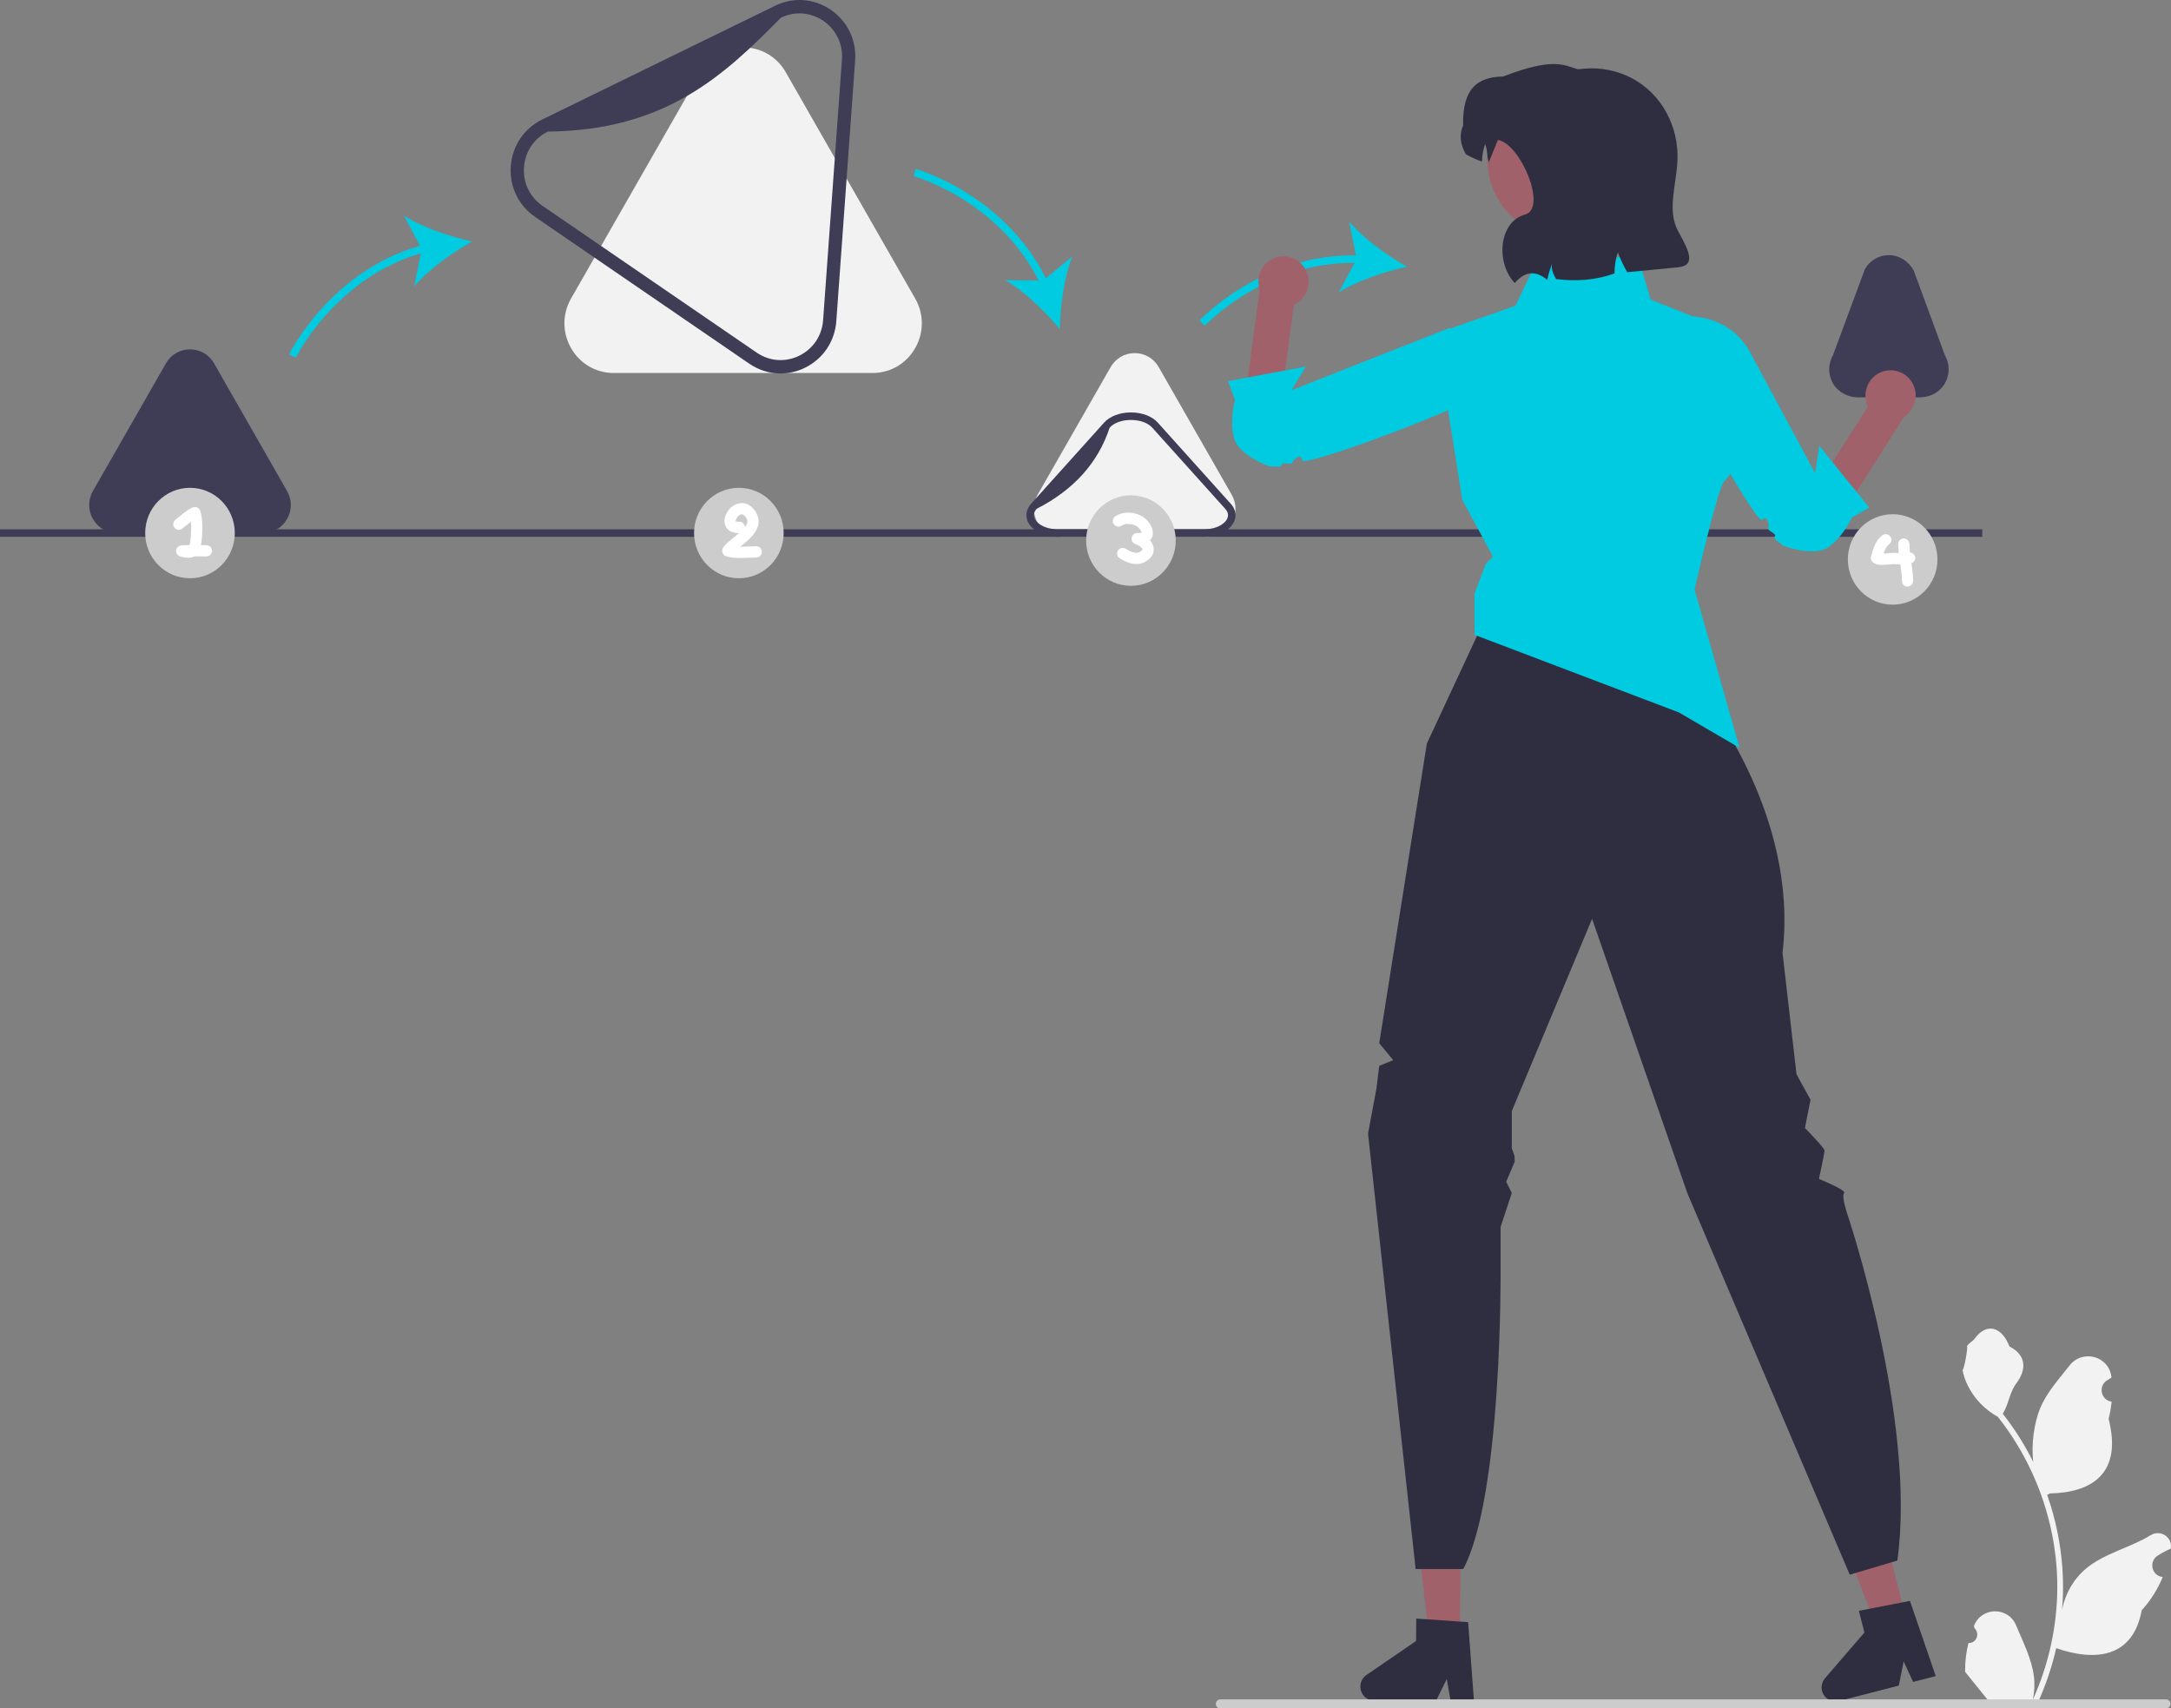 <svg width="399" height="314" viewBox="0 0 399 314" fill="none" xmlns="http://www.w3.org/2000/svg">
<rect x="0" y="0" width="399" height="314" fill="#808080" stroke="none"/>
<g clip-path="url(#clip0_3480_17697)">
<path d="M103.73 59.425C103.73 60.994 104.14 62.562 104.957 63.992C106.592 66.851 109.521 68.558 112.792 68.558H160.358C163.629 68.558 166.558 66.851 168.193 63.992C169.011 62.562 169.42 60.994 169.42 59.425C169.42 57.857 169.011 56.289 168.193 54.859L144.41 13.273C142.775 10.415 139.846 8.707 136.575 8.707C133.305 8.707 130.376 10.415 128.74 13.273L104.957 54.859C104.14 56.289 103.73 57.857 103.73 59.425Z" fill="#F2F2F2"/>
<path d="M190.008 93.514C190.008 94.399 190.239 95.284 190.7 96.09C191.622 97.703 193.275 98.666 195.12 98.666H221.953C223.798 98.666 225.451 97.703 226.373 96.09C226.834 95.284 227.065 94.399 227.065 93.514C227.065 92.629 226.834 91.744 226.373 90.938L212.956 67.478C212.034 65.866 210.382 64.902 208.536 64.902C206.692 64.902 205.039 65.866 204.117 67.478L190.7 90.938C190.239 91.744 190.008 92.629 190.008 93.514Z" fill="#F2F2F2"/>
<path d="M16.391 92.822C16.391 93.706 16.621 94.591 17.083 95.398C18.005 97.01 19.657 97.974 21.503 97.974H48.336C50.181 97.974 51.833 97.01 52.756 95.398C53.217 94.591 53.448 93.706 53.448 92.822C53.448 91.937 53.217 91.052 52.756 90.246L39.339 66.786C38.417 65.173 36.764 64.21 34.919 64.21C33.075 64.21 31.422 65.173 30.499 66.786L17.083 90.246C16.621 91.052 16.391 91.937 16.391 92.822Z" fill="#3F3D56"/>
<path d="M336.18 67.882C336.18 68.754 336.404 69.625 336.851 70.422C337.783 72.081 339.598 73.034 341.487 73.034H352.832C354.721 73.034 356.536 72.081 357.468 70.422C357.915 69.625 358.139 68.754 358.139 67.882C358.139 66.997 357.909 66.112 357.448 65.306L351.694 49.667C350.742 48.003 349.008 46.871 347.105 46.891C345.282 46.91 343.653 47.87 342.74 49.467L336.872 65.306C336.411 66.112 336.18 66.997 336.18 67.882Z" fill="#3F3D56"/>
<path d="M221.268 98.666H194.435C192.399 98.666 190.557 97.969 189.507 96.8C188.938 96.168 188.637 95.44 188.637 94.696C188.637 93.953 188.938 93.226 189.507 92.592L202.924 77.671C203.975 76.502 205.817 75.805 207.852 75.805C209.887 75.805 211.729 76.502 212.78 77.671L226.196 92.592C226.765 93.226 227.066 93.953 227.066 94.696C227.066 95.44 226.765 96.168 226.196 96.8C225.146 97.969 223.304 98.666 221.268 98.666ZM207.852 77.19C206.197 77.19 204.735 77.718 203.94 78.602C201.851 84.942 197.464 89.964 190.523 93.523C190.182 93.903 190.009 94.297 190.009 94.696C190.009 95.096 190.182 95.49 190.523 95.87C191.318 96.753 192.78 97.281 194.435 97.281H221.268C222.923 97.281 224.385 96.753 225.18 95.87C225.521 95.49 225.694 95.096 225.694 94.696C225.694 94.297 225.521 93.903 225.18 93.523L211.763 78.602C210.969 77.718 209.507 77.19 207.852 77.19Z" fill="#3F3D56"/>
<path d="M143.45 68.646C141.442 68.646 139.45 68.039 137.702 66.841L98.348 39.87C95.278 37.766 93.607 34.28 93.876 30.544C94.008 28.714 94.607 26.959 95.609 25.47C96.61 23.982 98.004 22.771 99.64 21.972L142.456 1.052C145.795 -0.582 149.623 -0.299 152.691 1.805C155.761 3.909 157.433 7.396 157.163 11.131L153.703 59.023C153.57 60.854 152.971 62.608 151.97 64.097C150.968 65.586 149.574 66.796 147.938 67.595C146.499 68.298 144.97 68.646 143.45 68.646ZM146.94 2.461C145.78 2.461 144.614 2.726 143.515 3.262C133.117 13.808 122.332 23.997 100.701 24.182C99.448 24.795 98.383 25.717 97.621 26.849C96.86 27.982 96.404 29.322 96.303 30.723C96.097 33.573 97.372 36.233 99.714 37.838L139.068 64.809C141.41 66.414 144.328 66.629 146.878 65.385C148.13 64.772 149.195 63.85 149.958 62.717C150.719 61.585 151.175 60.246 151.276 58.844L154.736 10.952C154.943 8.102 153.667 5.443 151.325 3.837C149.992 2.924 148.472 2.461 146.94 2.461Z" fill="#3F3D56"/>
<path d="M364.314 97.281H0V98.667H364.314V97.281Z" fill="#3F3D56"/>
<path d="M77.176 45.16C60.581 49.966 53.215 64.973 53.141 65.127L54.376 65.731C54.447 65.583 61.502 51.243 77.347 46.549L76.128 52.64C78.708 49.584 83.128 46.402 86.771 44.379C82.703 43.515 77.556 41.77 74.207 39.605L77.176 45.16Z" fill="#00CBE0"/>
<path d="M168.277 31.041L167.922 32.379C168.08 32.422 183.356 36.727 190.895 51.558L184.74 51.492C188.197 53.478 192.122 57.264 194.774 60.496C194.851 56.3 195.584 50.87 197.062 47.142L192.214 51.128C184.425 35.575 168.442 31.085 168.277 31.041Z" fill="#00CBE0"/>
<path d="M258.6 49.028C254.961 46.999 250.547 43.809 247.972 40.749L249.199 46.938C231.943 46.625 220.542 58.799 220.426 58.924L221.432 59.867C221.543 59.746 232.443 48.127 248.96 48.317L246.028 53.78C249.381 51.621 254.531 49.885 258.6 49.028Z" fill="#00CBE0"/>
<path d="M268.306 300.806L262.595 300.757L260.066 277.999L268.496 278.071L268.306 300.806Z" fill="#A0616A"/>
<path d="M270.885 312.471L269.822 298.15L268.331 298.049L262.247 297.629L260.29 297.497L260.253 301.619L251.13 307.867C250.441 308.343 250.018 309.134 250.012 309.974C249.999 311.147 250.776 312.151 251.839 312.471C252.063 312.54 252.299 312.578 252.547 312.578L263.9 312.672L264 312.471L265.889 308.607L266.578 312.471L266.616 312.697L270.903 312.734L270.885 312.471Z" fill="#2F2E41"/>
<path d="M350.227 297.207L344.693 298.633L336.488 277.283L344.656 275.178L350.227 297.207Z" fill="#A0616A"/>
<path d="M355.675 307.819L351.023 294.247L349.556 294.535L343.568 295.698L341.642 296.075L342.649 300.069L335.412 308.463C334.865 309.102 334.657 309.975 334.864 310.789C335.149 311.927 336.154 312.697 337.262 312.732C337.496 312.741 337.733 312.717 337.974 312.652L348.974 309.815L349.019 309.595L349.867 305.372L351.512 308.93L351.605 309.139L355.76 308.069L355.675 307.819Z" fill="#2F2E41"/>
<path d="M274.588 110.164L308.302 116.093V121.395C308.302 121.395 310.618 121.076 310.618 122.635V125.372L312.492 127.264C312.492 127.264 330.692 149.135 327.603 175.116L330.177 197.459L332.751 202.136L331.721 207.332C331.721 207.332 335.324 210.969 335.324 211.489C335.324 212.008 334.295 216.685 334.295 216.685C334.295 216.685 339.442 218.763 338.927 219.283C338.412 219.802 339.442 222.92 339.442 222.92C339.442 222.92 352.31 260.852 348.707 286.832L339.957 289.43L310.103 219.283L292.603 168.88L277.848 204.214V211.047L278.363 212.528V213.567L276.819 217.204L277.848 219.283L275.789 225.518V233.312C275.789 233.312 276.132 274.881 268.926 288.391H260.176L251.426 208.371L252.97 200.057L253.485 195.9L256.058 194.861L253.485 191.743L262.235 136.664L274.588 110.164Z" fill="#2F2E41"/>
<path d="M282.806 47.255H301.039L303.374 55.066L310.604 57.956C315.615 59.959 318.782 64.989 318.451 70.421L318.341 72.233L320.217 83.322C320.217 83.322 317.99 87.561 316.879 88.471C315.768 89.38 311.437 108.331 311.437 108.331L319.708 137.462L308.562 130.949L270.985 116.679L270.987 109.125L273.085 103.624L274.388 102.309L268.747 91.88L263.902 61.315L278.523 56.19L282.806 47.255Z" fill="#00CBE0"/>
<path d="M228.326 77.14L231.492 53.309L231.536 53.318C231.155 52.224 231.173 50.986 231.685 49.847C232.74 47.504 235.477 46.468 237.798 47.533C240.119 48.598 241.145 51.36 240.09 53.703C239.607 54.777 238.769 55.571 237.782 56.02L235.486 73.462L265.727 61.838C265.727 61.838 277.522 68.262 273.077 69.945C270.184 71.04 238.699 83.021 232.942 82.74C230.075 82.6 227.944 80.012 228.326 77.14Z" fill="#A0616A"/>
<path d="M272.912 64.254L276.872 69.994C270.37 74.716 239.434 86.027 239.316 84.612C239.197 83.197 237.658 84.482 237.5 85.028C237.343 85.574 235.584 84.757 235.594 85.399C235.604 86.041 234.128 85.645 233.389 85.747C233.389 85.747 227.659 83.781 226.795 80.506C225.931 77.231 226.98 73.517 226.98 73.517L225.691 70.059L240 67.366L237.35 71.724L266.348 60.294L272.912 64.254Z" fill="#00CBE0"/>
<path d="M337.02 96.998L349.833 76.747L349.794 76.725C351.029 75.992 351.934 74.686 352.063 73.04C352.208 71.199 351.207 69.4 349.573 68.571C346.887 67.207 343.792 68.681 343.018 71.448C342.701 72.582 342.833 73.734 343.3 74.72L333.906 89.527L321.322 66.56C318.992 62.309 314.439 59.697 309.643 60.096C307.8 60.249 306.625 60.851 307.462 62.36C308.97 65.08 325.344 94.731 329.917 98.266C332.195 100.026 335.476 99.439 337.02 96.998Z" fill="#A0616A"/>
<path d="M311.226 58.124L304.535 59.926C306.48 67.765 322.863 96.547 323.858 95.543C324.852 94.54 325.206 96.524 324.977 97.043C324.748 97.563 326.613 98.085 326.195 98.568C325.776 99.052 327.157 99.711 327.655 100.27C327.655 100.27 333.286 102.501 336.038 100.564C338.79 98.627 340.363 95.11 340.363 95.11L343.556 93.31L334.356 81.935L333.594 86.987L321.674 64.792C319.84 61.376 316.544 59.008 312.746 58.377L311.226 58.124Z" fill="#00CBE0"/>
<path d="M287.691 43.767C295.599 43.767 302.011 37.295 302.011 29.311C302.011 21.328 295.599 14.855 287.691 14.855C279.782 14.855 273.371 21.328 273.371 29.311C273.371 37.295 279.782 43.767 287.691 43.767Z" fill="#A0616A"/>
<path d="M268.9 23.041C268.748 15.967 271.795 14.169 276.248 14.057C285.442 10.536 287.294 11.914 289.984 12.733L291.019 12.633C294.196 12.327 297.242 12.978 299.875 14.356C305.43 17.256 308.597 23.318 308.293 29.624C308.083 33.971 306.347 38.696 308.416 42.491C310.148 45.66 311.975 48.788 308.41 49.132L299.077 50.032C298.406 48.933 297.899 47.805 297.338 46.4C296.92 47.545 296.732 48.89 296.722 50.259C293.312 51.498 289.717 51.752 285.988 51.294C285.482 50.416 285.049 49.453 285.237 48.449C284.912 49.439 284.541 50.42 284.377 51.449C282.208 49.646 280.216 49.864 278.395 52.026C274.863 48.29 275.428 40.754 280.296 39.426C284.414 38.302 279.501 26.442 275.296 25.714C275.269 25.71 273.643 29.878 273.612 29.792C273.155 28.516 273.505 27.888 272.944 26.483C272.594 27.448 272.402 28.553 272.348 29.694C271.366 29.353 270.382 28.907 269.402 28.351C268.398 26.572 268.135 24.8 268.9 23.041Z" fill="#2F2E41"/>
<path d="M361.764 301.992C363.182 302.082 363.966 300.304 362.893 299.267L362.786 298.839C362.8 298.805 362.815 298.771 362.829 298.736C364.262 295.285 369.122 295.309 370.543 298.765C371.805 301.833 373.411 304.906 373.807 308.15C373.984 309.581 373.904 311.04 373.59 312.445C376.546 305.926 378.102 298.807 378.102 291.647C378.102 289.849 378.004 288.05 377.805 286.256C377.641 284.788 377.415 283.329 377.122 281.884C375.54 274.071 372.114 266.63 367.172 260.415C364.796 259.104 362.815 257.055 361.618 254.598C361.188 253.712 360.851 252.759 360.691 251.788C360.962 251.824 361.711 247.667 361.507 247.412C361.884 246.835 362.558 246.548 362.97 245.985C365.016 243.184 367.836 243.673 369.308 247.479C372.452 249.081 372.483 251.738 370.553 254.294C369.326 255.92 369.157 258.12 368.08 259.86C368.191 260.003 368.306 260.142 368.417 260.285C370.449 262.916 372.206 265.744 373.688 268.715C373.269 265.414 373.888 261.436 374.941 258.871C376.141 255.95 378.39 253.489 380.37 250.963C382.748 247.93 387.626 249.254 388.045 253.099C388.049 253.137 388.053 253.174 388.057 253.211C387.763 253.379 387.475 253.557 387.193 253.745C385.588 254.816 386.142 257.329 388.045 257.625L388.088 257.632C387.981 258.701 387.8 259.762 387.534 260.804C390.074 270.722 384.59 274.334 376.759 274.497C376.586 274.586 376.417 274.675 376.245 274.761C377.038 277.016 377.672 279.329 378.142 281.674C378.563 283.745 378.855 285.839 379.019 287.943C379.223 290.596 379.205 293.263 378.984 295.912L378.997 295.818C379.56 292.9 381.129 290.175 383.407 288.287C386.801 285.473 391.596 284.436 395.257 282.174C397.02 281.085 399.279 282.492 398.971 284.555L398.956 284.654C398.411 284.877 397.879 285.137 397.365 285.428C397.071 285.595 396.782 285.773 396.501 285.961C394.896 287.033 395.45 289.546 397.353 289.842L397.396 289.849C397.427 289.853 397.453 289.858 397.484 289.862C396.549 292.104 395.246 294.185 393.615 295.979C392.027 304.636 385.204 305.458 377.907 302.937H377.902C377.104 306.445 375.939 309.872 374.441 313.139H362.074C362.03 313 361.99 312.857 361.95 312.718C363.094 312.79 364.246 312.723 365.372 312.512C364.454 311.376 363.537 310.23 362.619 309.094C362.597 309.071 362.58 309.049 362.562 309.027C362.096 308.445 361.627 307.868 361.161 307.286L361.161 307.285C361.132 305.5 361.344 303.72 361.764 301.992Z" fill="#F2F2F2"/>
<path d="M223.453 313.176C223.453 313.633 223.817 314 224.27 314H398.088C398.541 314 398.905 313.633 398.905 313.176C398.905 312.719 398.541 312.352 398.088 312.352H224.27C223.817 312.352 223.453 312.719 223.453 313.176Z" fill="#CCCCCC"/>
<path d="M135.794 106.287C140.342 106.287 144.028 102.565 144.028 97.974C144.028 93.382 140.342 89.66 135.794 89.66C131.245 89.66 127.559 93.382 127.559 97.974C127.559 102.565 131.245 106.287 135.794 106.287Z" fill="#CCCCCC"/>
<path d="M207.852 107.673C212.4 107.673 216.087 103.951 216.087 99.359C216.087 94.768 212.4 91.046 207.852 91.046C203.304 91.046 199.617 94.768 199.617 99.359C199.617 103.951 203.304 107.673 207.852 107.673Z" fill="#CCCCCC"/>
<path d="M347.844 111.136C352.392 111.136 356.079 107.414 356.079 102.823C356.079 98.232 352.392 94.51 347.844 94.51C343.296 94.51 339.609 98.232 339.609 102.823C339.609 107.414 343.296 111.136 347.844 111.136Z" fill="#CCCCCC"/>
<path d="M34.919 106.287C39.467 106.287 43.153 102.565 43.153 97.974C43.153 93.382 39.467 89.66 34.919 89.66C30.37 89.66 26.684 93.382 26.684 97.974C26.684 102.565 30.37 106.287 34.919 106.287Z" fill="#CCCCCC"/>
<path d="M37.932 100.202C37.602 100.201 37.271 100.197 36.94 100.193C36.951 100.129 36.963 100.065 36.973 100.002C37.124 98.983 37.195 97.95 37.187 96.919C37.18 95.934 37.134 94.875 36.813 93.937C36.578 93.251 35.932 93.034 35.301 93.316C34.19 93.812 33.233 94.801 32.355 95.434C31.903 95.76 31.687 96.34 31.985 96.856C32.247 97.307 32.939 97.557 33.394 97.229C34.01 96.785 34.53 96.312 35.086 95.888C35.105 96.144 35.119 96.401 35.125 96.657C35.144 97.541 35.105 98.429 35.004 99.308C35 99.35 34.974 99.53 34.977 99.514C34.969 99.566 34.962 99.618 34.953 99.67C34.924 99.839 34.891 100.007 34.845 100.171L34.841 100.186C34.355 100.194 33.87 100.208 33.385 100.245C32.876 100.285 32.438 100.61 32.374 101.146C32.315 101.648 32.607 102.153 33.112 102.287C33.961 102.512 34.932 102.697 35.745 102.258C36.474 102.263 37.203 102.279 37.932 102.28C38.488 102.281 38.961 101.802 38.961 101.241C38.961 100.677 38.49 100.203 37.932 100.202Z" fill="white"/>
<path d="M136.724 94.704L136.719 94.7C136.733 94.713 136.744 94.723 136.752 94.729C136.743 94.721 136.733 94.712 136.724 94.704Z" fill="white"/>
<path d="M138.996 100.398C138.124 100.401 137.254 100.466 136.382 100.481C136.262 100.483 136.152 100.482 136.037 100.482C136.467 100.138 136.898 99.796 137.311 99.432C138.399 98.471 139.573 97.14 139.407 95.567C139.239 93.986 137.812 92.312 136.121 92.479C134.772 92.612 133.651 93.679 133.266 94.971C133.051 95.69 133.126 96.487 133.588 97.089C134.122 97.786 135.008 98.003 135.847 97.961C135.783 98.017 135.722 98.079 135.657 98.135C135.137 98.579 134.591 98.992 134.066 99.43C133.617 99.805 133.154 100.213 132.862 100.731C132.531 101.317 132.834 102.071 133.477 102.257C135.271 102.776 137.163 102.483 138.996 102.477C139.552 102.475 140.025 102 140.025 101.437C140.025 100.875 139.554 100.396 138.996 100.398ZM136.909 96.886L136.909 96.884C136.933 96.85 136.932 96.855 136.909 96.886ZM136.528 94.585C136.429 94.528 136.476 94.558 136.528 94.585V94.585ZM136.59 94.609C136.589 94.614 136.567 94.605 136.544 94.593C136.57 94.601 136.591 94.608 136.59 94.609ZM135.198 95.787L135.199 95.794L135.195 95.785L135.198 95.787ZM135.184 95.778L135.19 95.796C135.169 95.775 135.15 95.756 135.149 95.756C135.165 95.757 135.173 95.77 135.184 95.778ZM135.193 95.806L135.194 95.809C135.102 95.763 135.143 95.778 135.193 95.806ZM135.459 95.885C135.45 95.885 135.441 95.883 135.433 95.883C135.386 95.869 135.336 95.858 135.288 95.848C135.303 95.857 135.318 95.865 135.326 95.878C135.32 95.868 135.296 95.856 135.272 95.844L135.269 95.844C135.25 95.839 135.249 95.838 135.238 95.834C135.258 95.849 135.271 95.864 135.267 95.874C135.267 95.874 135.246 95.854 135.223 95.83C135.241 95.884 135.234 95.927 135.218 95.84C135.218 95.836 135.218 95.833 135.218 95.829L135.213 95.827L135.213 95.826L135.212 95.82L135.212 95.819L135.212 95.818L135.212 95.818L135.209 95.816L135.208 95.815L135.212 95.818L135.21 95.795C135.214 95.802 135.215 95.809 135.218 95.817C135.217 95.772 135.215 95.715 135.213 95.676C135.219 95.647 135.225 95.618 135.232 95.59C135.243 95.549 135.289 95.427 135.303 95.383C135.332 95.328 135.36 95.273 135.392 95.219C135.414 95.183 135.487 95.08 135.515 95.037C135.561 94.985 135.622 94.915 135.646 94.891C135.688 94.849 135.732 94.81 135.775 94.77C135.812 94.736 135.922 94.608 135.807 94.74C135.702 94.86 135.792 94.752 135.846 94.719C135.895 94.689 135.944 94.658 135.995 94.63L136.014 94.622C135.982 94.628 135.976 94.621 136.063 94.597L136.08 94.592C136.1 94.582 136.122 94.573 136.127 94.564C136.122 94.573 136.108 94.58 136.097 94.587L136.201 94.558C136.19 94.556 136.178 94.558 136.169 94.552C136.172 94.554 136.19 94.555 136.207 94.556L136.227 94.55C136.362 94.512 136.322 94.544 136.26 94.558C136.303 94.559 136.348 94.559 136.388 94.558C136.32 94.546 136.256 94.509 136.39 94.548L136.42 94.557C136.443 94.556 136.461 94.555 136.464 94.553C136.455 94.559 136.439 94.558 136.424 94.558C136.457 94.567 136.503 94.581 136.54 94.592L136.545 94.595C136.596 94.624 136.646 94.653 136.696 94.684C136.707 94.691 136.711 94.694 136.72 94.7C136.709 94.69 136.7 94.683 136.686 94.668C136.698 94.681 136.713 94.692 136.726 94.704C136.773 94.736 136.778 94.747 136.753 94.729C136.789 94.76 136.825 94.792 136.859 94.825C136.918 94.884 136.971 94.948 137.028 95.01C137.037 95.019 137.042 95.023 137.047 95.029L137.059 95.048C137.142 95.177 137.211 95.313 137.29 95.444C137.293 95.453 137.296 95.461 137.299 95.47C137.316 95.532 137.332 95.596 137.351 95.658C137.354 95.668 137.356 95.671 137.359 95.679C137.36 95.744 137.366 95.808 137.364 95.874L137.362 95.922C137.357 95.957 137.351 95.999 137.347 96.017C137.333 96.077 137.317 96.136 137.299 96.195C137.292 96.217 137.283 96.24 137.276 96.263C137.157 96.473 137.039 96.675 136.908 96.877C136.883 96.355 136.426 95.849 135.883 95.882C135.741 95.89 135.601 95.888 135.459 95.885Z" fill="white"/>
<path d="M135.217 95.816L135.217 95.82L135.217 95.821L135.213 95.819L135.211 95.818V95.819L135.217 95.825L135.217 95.828L135.221 95.829L135.237 95.834L135.219 95.822L135.218 95.82C135.234 95.827 135.25 95.834 135.271 95.844L135.287 95.848C135.263 95.834 135.239 95.824 135.218 95.82L135.217 95.816Z" fill="white"/>
<path d="M136.263 94.558C136.241 94.557 136.224 94.557 136.209 94.556L136.203 94.557C136.224 94.561 136.242 94.562 136.263 94.558Z" fill="white"/>
<path d="M136.423 94.558L136.419 94.557L136.387 94.558C136.401 94.56 136.41 94.558 136.423 94.558Z" fill="white"/>
<path d="M135.213 95.819L135.216 95.82L135.211 95.817L135.213 95.819Z" fill="white"/>
<path d="M136.094 94.587L136.078 94.591C136.052 94.603 136.031 94.613 136.012 94.621C136.035 94.617 136.067 94.604 136.094 94.587Z" fill="white"/>
<path d="M211.467 99.46C211.43 99.414 211.383 99.377 211.343 99.333C211.481 99.193 211.605 99.035 211.696 98.838C212.204 97.727 211.613 96.527 210.867 95.689C209.473 94.125 206.795 93.755 205.031 94.856C204.573 95.141 204.356 95.798 204.662 96.278C204.958 96.741 205.58 96.956 206.07 96.65C206.146 96.603 206.224 96.561 206.301 96.516C206.324 96.503 206.336 96.496 206.348 96.488C206.359 96.484 206.366 96.483 206.382 96.477C206.553 96.416 206.726 96.372 206.903 96.332C206.926 96.327 206.939 96.323 206.95 96.32C206.962 96.32 206.971 96.32 206.99 96.319C207.082 96.314 207.174 96.306 207.266 96.305C207.431 96.302 207.593 96.315 207.756 96.328C207.794 96.334 207.831 96.341 207.868 96.349C207.959 96.367 208.05 96.388 208.139 96.412C208.285 96.452 208.428 96.501 208.568 96.556C208.607 96.576 208.685 96.612 208.707 96.623C208.787 96.665 208.866 96.709 208.943 96.757C209.02 96.804 209.091 96.859 209.166 96.906C208.972 96.786 209.143 96.89 209.19 96.933C209.302 97.037 209.403 97.151 209.502 97.268C209.514 97.284 209.528 97.303 209.542 97.323C209.592 97.397 209.639 97.472 209.683 97.55C209.691 97.565 209.731 97.642 209.758 97.692C209.773 97.732 209.801 97.803 209.805 97.819C209.813 97.844 209.818 97.868 209.822 97.889C209.796 97.9 209.768 97.911 209.749 97.916C209.694 97.93 209.638 97.94 209.582 97.95C209.556 97.953 209.509 97.959 209.461 97.963C209.302 97.974 209.143 97.976 208.984 97.976C208.471 97.977 208.041 98.371 207.973 98.877C207.902 99.414 208.223 99.837 208.711 100.017C208.712 100.018 208.766 100.039 208.808 100.055C208.849 100.073 208.915 100.102 208.929 100.109C209.061 100.173 209.19 100.243 209.316 100.32C209.392 100.366 209.465 100.416 209.539 100.464L209.57 100.484C209.67 100.566 209.767 100.651 209.855 100.745C209.905 100.799 210.003 100.976 209.896 100.783C209.92 100.827 209.95 100.873 209.979 100.913C209.985 100.923 209.988 100.926 209.993 100.932L209.994 100.935C209.995 100.939 210.001 100.958 210.007 100.979C209.991 101.011 209.973 101.042 209.953 101.072C210.028 100.943 209.96 101.064 209.903 101.122C209.776 101.255 209.71 101.304 209.573 101.388C209.505 101.43 209.434 101.469 209.363 101.504C209.343 101.509 209.265 101.539 209.234 101.548C209.171 101.567 209.106 101.581 209.042 101.595C209.017 101.597 208.963 101.604 208.924 101.606C208.842 101.608 208.762 101.604 208.681 101.602C208.66 101.602 208.645 101.602 208.633 101.602L208.617 101.597C208.456 101.557 208.295 101.526 208.137 101.474C208.057 101.448 207.978 101.418 207.899 101.389C207.865 101.377 207.851 101.372 207.841 101.368C207.846 101.37 207.846 101.368 207.815 101.354C207.485 101.2 207.165 101.026 206.848 100.845C206.379 100.578 205.703 100.717 205.44 101.218C205.183 101.71 205.308 102.355 205.809 102.64C206.703 103.148 207.64 103.619 208.681 103.681C209.8 103.748 210.92 103.187 211.599 102.3C212.282 101.407 212.141 100.304 211.467 99.46ZM209.854 97.923C209.87 97.901 209.869 97.898 209.877 97.885C209.893 97.865 209.897 97.861 209.854 97.923ZM209.889 97.864L209.896 97.852C209.905 97.853 209.926 97.846 209.983 97.81C209.952 97.83 209.92 97.846 209.889 97.864ZM210.024 101.041C210.029 101.058 210.031 101.072 210.028 101.074L210.024 101.041Z" fill="white"/>
<path d="M351.955 102.28C351.825 101.873 351.444 101.54 351.018 101.514C350.965 101.013 350.926 100.511 350.922 100.003C350.918 99.46 350.452 98.939 349.893 98.964C349.339 98.989 348.859 99.421 348.863 100.003C348.868 100.561 348.91 101.111 348.97 101.656C348.579 101.633 348.186 101.604 347.794 101.618C347.324 101.635 346.857 101.711 346.387 101.743C346.32 101.748 346.253 101.743 346.186 101.745C346.252 101.548 346.317 101.352 346.395 101.159C346.408 101.13 346.426 101.09 346.442 101.057C346.471 100.994 346.502 100.931 346.534 100.87C346.602 100.737 346.675 100.607 346.757 100.483C346.784 100.441 346.943 100.247 346.778 100.44C346.827 100.382 346.873 100.324 346.926 100.269C346.963 100.23 347.004 100.194 347.044 100.157C347.059 100.145 347.079 100.131 347.105 100.115C347.561 99.826 347.782 99.175 347.475 98.693C347.18 98.232 346.554 98.011 346.066 98.32C344.732 99.166 344.28 100.845 343.865 102.282C343.737 102.725 343.95 103.223 344.338 103.455C345.377 104.077 346.592 103.758 347.718 103.7C348.228 103.673 348.743 103.716 349.257 103.742C349.406 104.749 349.541 105.755 349.544 106.778C349.546 107.322 350.017 107.842 350.574 107.817C351.13 107.792 351.605 107.361 351.603 106.778C351.6 105.675 351.449 104.602 351.29 103.534C351.771 103.34 352.127 102.815 351.955 102.28ZM347.039 100.16C347.004 100.187 347.005 100.191 347.039 100.16V100.16Z" fill="white"/>
</g>
<defs>
<clipPath id="clip0_3480_17697">
<rect width="399" height="314" fill="white"/>
</clipPath>
</defs>
</svg>
